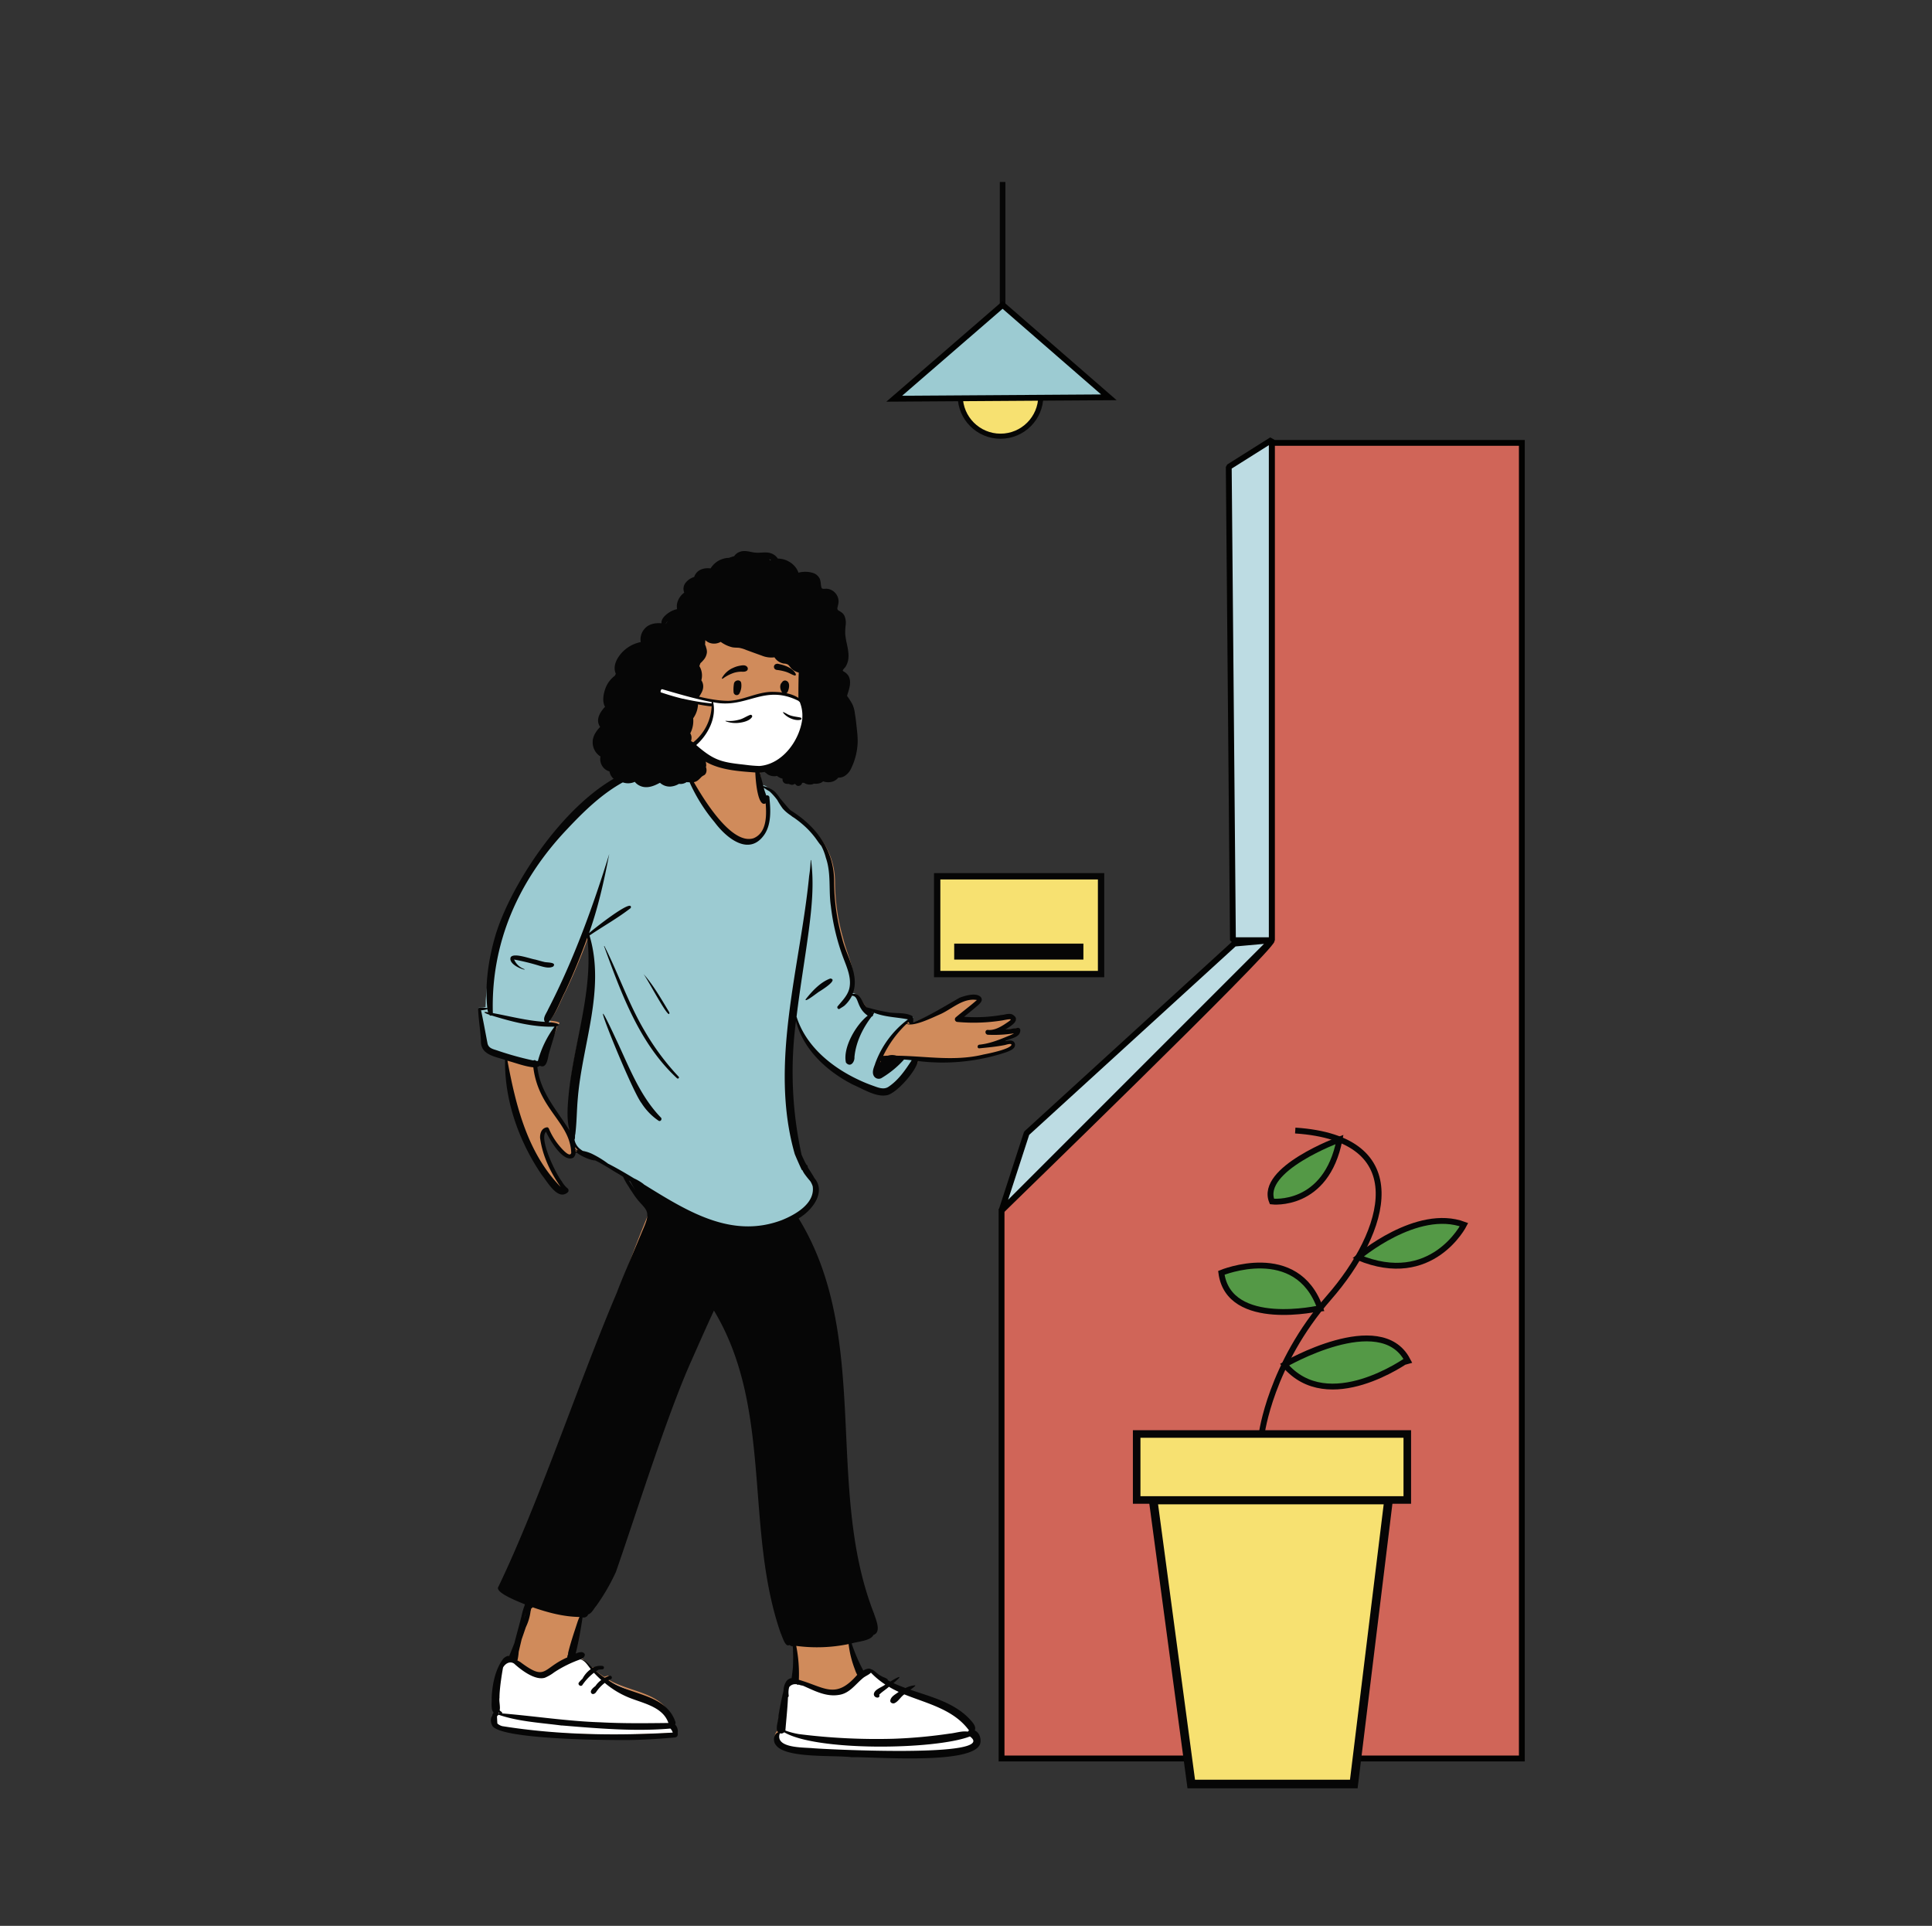 <svg id="Capa_1" data-name="Capa 1" xmlns="http://www.w3.org/2000/svg" viewBox="0 0 991.35 988.1"><rect x="0" y="0" width="991.35" height="988.1" fill="#333333" stroke="none"/><title>Mesa de trabajo 25</title><g id="Introduction"><g id="poses-covid-10"><path d="M302.2,498.35a84.82,84.82,0,0,0-.42-17.23q-5,13.68-11.22,26.87c-2.83,5.17-4.66,11.26-8.64,15.69,1,0,7.55.63,4.26,2.05-1.24,4.82-4.11,9.54-5.48,14.33-.51,2.27.14,7.17-3.28,5.57a17.88,17.88,0,0,1-2.93.6c1.51,13,11.43,24.59,18.05,35.2a60.75,60.75,0,0,1-.86-10.1C291.58,546.61,300.83,523,302.2,498.35Zm220.74,30.4c0,3.85-6.84,4.23-9.5,5.7,1.74-.41,5.78-1,6.34,1.24.57,2.61-1.6,2.55-3.44,3.24a104.84,104.84,0,0,1-44.82,4.36c-1.1,5.06-10.43,15.6-15.56,17.12-5.69,1.39-12.54-3-17.72-5.16C425,548.62,411.9,536.52,408.11,522c-2.72,19.29-4.84,37.18-1.61,56.28.87,5.21,3.69,14.07,4.95,19.21-.05-.94,3.27,4.47,4.63,6.2,6.78,7.22-1.1,15.83-8,19.76C445.58,683.41,421.5,763.52,446.88,827c.9,2.94,5.24,9.22.91,10.67-1.35,3-8.62,3.82-11.63,4.76,1.63,4.65,3.36,11.35,5.8,15.66,0,0,5.13-2.46,4.92,0,3.1,1.81,17.41,9.14,17,9.55,10.65,3.62,23,4.93,31,13.25,1.36,1.52,3.57,3.61,2.65,5.77,2.31,1,3.45,4.1,2.79,6.59-3.34,10.91-51.44,6.6-62.93,6.89-9.1-1.14-33.74.73-38.79-6.07-1.71-1.88-1.31-5.54,1.11-6.53-1.68-1.27.16-6,.16-8.16.25-1.65,3.12-17.89,4.62-16.79a2.94,2.94,0,0,1,2-1.52,137.51,137.51,0,0,0,1.61-17.18c-.8-.11-1.69-.22-2.53-.42-2.16,1.71-3.72-4.21-4.55-5.8C382.35,785.09,397.1,718.36,366.81,669c-12.94,25.86-34.16,82.53-44.52,109.57-5,12.42-5,23.67-12.23,35.09-1.86,3-10.53,14.84-11.54,13.36a197.94,197.94,0,0,1-4.45,20.51c0,.76,0,2,2.82,2.65,2.88.88,4.64,3.68,6.9,5.5,1.43-.69,2.09-.15.76.67a44.07,44.07,0,0,0,5.51,4c1.8-.64,3.65-1.17.78.49,10.93,7.63,29,6.66,34,20.94a1.61,1.61,0,0,1-.74,1.94c1.33,1.14,3.37,5.35.68,5.91-22,2-40.42,1.74-62.39-.12-6.2-1.16-25.32-.66-27.93-6.08-.75-1.49-.92-3.88.47-5a3.57,3.57,0,0,1,.63-1c-2-1.8-1.07-5.49-1.28-7.93.26-5.48,2-16.58,6.57-19.68a3.3,3.3,0,0,1,2.06-.38c3.71-8.53,4.32-17.71,9.2-25.64-2.55-1.22-17-6.87-14.37-10.19,30.12-50.92,53-139.91,76.37-194-3.38-5.19-7.42-10.38-10.17-15.78-5.91-3.74-11.89-7.34-18.05-10.68a21.73,21.73,0,0,1-10.53-2.5c-2.06,10.53-13.63-8-14.82-11.89-5.37,3.57,2.23,21.45,5.1,25.07.84,1.22,5.56,6.15,4.95,6.86-5.17,4.59-9.41-6.92-12.25-10.23-11.65-16.85-19.1-37.35-18.77-57.85-5.3-1.74-12.64-2.59-12.37-9.66-.28-5.33-1.26-9.78-1.45-15.12-.05-1.23,3.83-.62,4.71-.49-3.26-36.47,16.65-71.4,41.56-97,13.75-15.17,37.27-30.71,58.46-27.57,2.32.34,1,1.82,3.34,2.61a23.39,23.39,0,0,0,3.12-7.11,7.25,7.25,0,0,1,2.24-5.13c5.1-3.32,13-1.89,18.7-.71,4.36,1,9.41,2.95,10.4,7.78.9-.17,1.16,4.71,1.52,5.61.71,3.13.76,4.5,1.57,7.6,6.37,1.7,9.82,10.14,15,13.62,13.05,8,22.08,20,22.1,35.54a105.38,105.38,0,0,0,4.18,28.82c2.17,9.15,8,19.12,4.16,28.67,4.29-.67,5.93,5.36,8.61,7.4A103.18,103.18,0,0,0,457.27,520c3.55.42,6,0,9.34,1.53,1.14.8,1.09,2.32,1.17,3.5a226.49,226.49,0,0,0,25.14-12.54c2.84-1,7.24-2.7,9.7-.41,1.4,1.61.19,2-1.05,3.1-2.33,2-5.48,4.86-7.88,6.83a92.18,92.18,0,0,0,21.07-.48c1.56-.25,3.22-1,4.77-.49,5,2.76-2.95,5.82-5.64,7.43,2.05-.17,5.48-.5,7.54-.84A1.21,1.21,0,0,1,522.94,528.75Z" fill="#d08b5b" fill-rule="evenodd"/><path d="M442.08,859.71c-1.8,1.52-6.69,7.3-12.51,8.1-6,.82-12.55-1.63-15.15-2.77l-.45-.2-2-.91-.7-.31-.54-.24a10,10,0,0,1-2.3-.59.89.89,0,0,1-.08.17l-.12,0h-.07l-.13,0a3.56,3.56,0,0,0-.48-.31l-.31,0a3.83,3.83,0,0,0-3.37,1.23,2.75,2.75,0,0,0-.19.28q-.35,1.23-2.35,17.32l-.46,3.76c-.54.48-.79,5.41-1.55,5.17-2.7,7.67,11.95,7.19,16.65,7.62,2.72.3,31.25,2.5,54.21,1.74,15.67-.52,30.6-2.56,31.1-5.78L497.94,885a55.8,55.8,0,0,0-15-10.41c-6-2.77-13.12-4.21-19-7a87.88,87.88,0,0,1-17.55-10.91C445.22,858,443.39,858.51,442.08,859.71Zm-157.71-3.3a20.91,20.91,0,0,1-4.86,2.77c-5.51,1.66-13.44-5.17-15.34-6.87l-.4-.36,0,0c-2.12-1.43-5.4.68-6.6,2.63l-.08.13A61.94,61.94,0,0,0,255,864.1l0,.26c-1.31,8.52-1.54,21.21-1,21.37,28.89,4.61,63.68,4.94,92.85,3.27-.08-.46-3.14-10.46-7.95-13.52-9.27-5.91-26.27-12.07-30.7-15.29-3.06-2.24-4.7-4.69-6.75-6.65a20.22,20.22,0,0,0-5.28-3.77C291.38,851.41,288.59,853.68,284.37,856.41Zm12.57-7a2.52,2.52,0,0,1-.33.14,7.36,7.36,0,0,1,1.48.67,10,10,0,0,0-1.11-.83Z" fill="#fff" fill-rule="evenodd"/><path d="M347.27,392l-.3.06-.28.06c-.65.14-1.32.27-2.19.41l-.67.11-2.44.39-.13,0c-.73.12-1.26.21-1.81.32l-.38.07-.24,0c-9.35,1.17-18.13,4.91-26.82,11-7,4.93-13.54,11-21.74,19.71a216.34,216.34,0,0,0-17,20,110.45,110.45,0,0,0-14.44,24.94,145.37,145.37,0,0,0-8.47,33.41c-.55,4-.9,7.61-1.12,10.93l0,.62,0,.43c0,.49-.05,1-.07,1.41v.38l0,.43-.08,0a13.4,13.4,0,0,1-1.37.2l-.22,0-1.85.15.38,1.78.21,1c.29,1.38.58,2.82.9,4.44l.29,1.5,1.79,9.4,0,.2,0,.13a5,5,0,0,0,3.48,3.35l.16.06.17.06.19.07,1.33.42,2.48.8.65.2a134.09,134.09,0,0,0,14.95,4.1l.55.11.69.14.38-.24.21.32.63.06.54,0h.17l1,.09.3-1.1.07-.26a51.43,51.43,0,0,1,8.22-16.75l1.28-1.71-2.46.07h-1.36v0l0,0a2.08,2.08,0,0,1-.2-.42,10.43,10.43,0,0,1-.54-2.26l0-.22,0-.2,0-.2a11.38,11.38,0,0,1,.12-4.07l.05-.13.27-.52q5.63-10.94,17.36-35.28l1.85-1.78,0,.12.09.31a71.71,71.71,0,0,1,2.57,19.94,128.22,128.22,0,0,1-1.83,20l-.11.72-.23,1.4-.16.93c-.39,2.27-.81,4.56-1.44,7.85l-1.2,6.19c-2.29,11.87-3.24,17.64-3.83,24.5l-.05.65-.06.65,0,.47c-.12,1.39-.21,2.85-.31,4.83l-.2,3.87,0,.72c-.19,3.41-.34,5.38-.62,7.63l0,.16,0,.07a3.57,3.57,0,0,0-.14,1V583a2.1,2.1,0,0,1-.09.75l-.22.35.08.41,0,.12a8.63,8.63,0,0,0,2.66,4.82,13.5,13.5,0,0,0,2.05,1.53l.18.11.2,0,.14,0a18.21,18.21,0,0,1,4.31,1.39,32.22,32.22,0,0,1,5.12,2.91l.32.22.43.29.42.29.48.33.56.32q2.1,1.2,4.24,2.48l0,0,.6.33.22.12c2.38,1.31,4.87,2.76,7.72,4.48l.79.48.53.31.73.39.65.33.22.11a18.7,18.7,0,0,1,2.77,1.67l.11.09.17.14.07.17,3.57,2.21,1.3.8.61.37c9.68,5.93,15.69,9.28,22.24,12.18l.41.18c9.24,4.05,17.74,6.15,26.18,6.15h1a49.69,49.69,0,0,0,16.67-3.25l.25-.1a38.91,38.91,0,0,0,11.13-6.52c3.9-3.46,5.81-7.43,5.16-11.87v-.07l0-.08,0-.14a12.83,12.83,0,0,0-1.06-2.34l-.11-.2-.11-.15-.24-.31-.18-.23-.11-.13-.11-.14-.19-.23-.86-1-.14-.17a16,16,0,0,1-1.24-1.64l-.08-.12a13.07,13.07,0,0,1-.85-1.55l-.2-.41-.31-.09-.44-1c-1.06-2.34-1.91-4.26-2.69-6.13l-.25-.62-.16-.54-.16-.59c-5.38-19.48-6-40.39-3-66.67l.07-.57,2.48-.55.16.46.14.4c4.81,13.19,16.4,24,31.61,31.16a76.75,76.75,0,0,0,7.3,3l.17.06.57.2.73.27.23.08a20.31,20.31,0,0,0,2.11.65l.16,0a8.6,8.6,0,0,0,2,.24h.31a5.65,5.65,0,0,0,3.11-1.06l.07,0,.13-.08c3.73-2.57,6.74-6,10.3-11.32l.25-.38.25-.38.25-.37.36-.55,1.38-2.12-1.95-.21c-1.12-.12-2.17-.22-3.18-.29l-.5,0-.51,0-.51.58-.17.19-.17.19c-1.55,1.7-12.65,5.15-11.93-.07.61-4.4,12.58-17.22,15.88-19.6l1.92-1.38-2.49-.5-.36-.07c-1.23-.23-2.44-.41-4.34-.66l-1.9-.25-.84-.11A36.8,36.8,0,0,1,449,518.4l-.19-.07a19.79,19.79,0,0,1-3.94-1,7,7,0,0,1-3-2.38l-.1-.23-.15-.36c-.22-.52-.5-1.25-.62-1.54l-.09-.23a6.38,6.38,0,0,0-1.21-2.07l-.06-.06-.06-.06a3.37,3.37,0,0,0-2.39-.92h-.3v-.11a16.68,16.68,0,0,1,.11-3.38v-.11l0-.16a17.57,17.57,0,0,0-.41-6.42,43.65,43.65,0,0,0-1.75-5.52l-.19-.49-.8-2.1-.11-.29-.15-.39a111.32,111.32,0,0,1-6.28-26.22v0l0-.22V464a59.78,59.78,0,0,1-.48-6.78l0-.72-.07-3.09,0-.78c-.06-2.28-.14-3.68-.29-5.26l-.05-.47,0-.26a32.13,32.13,0,0,0-1.52-7l-.06-.18-.05-.19a28.29,28.29,0,0,0-2.38-6.1l-.09-.18-.14-.12-.14-.16-.05-.06c-.3-.36-.58-.73-1-1.24l-.26-.37-1-1.36-.2-.29-.54-.72-.22-.28a46.47,46.47,0,0,0-3.56-4,49.18,49.18,0,0,0-6.53-5.48l-.37-.27-.5-.35-.11,0-.1-.06a9.51,9.51,0,0,1-1-.74l-.14-.12-.39-.27-.26-.18a17.59,17.59,0,0,1-3.28-2.85l-.06-.08-.09-.11a16.81,16.81,0,0,1-1.49-2.22l-.24-.4-.51-.88-.09-.15-.16-.28-.22-.35-.37-.46-.79-1-.09-.11a22.34,22.34,0,0,0-2.63-2.86l-.14-.12-.2-.17-.9-.51-.09-.05a11.41,11.41,0,0,1-1.47-1l-.11-.09-.13,0-.15-.06-.28-.11-1.83-.66.54,2.15,0,.13c.1.37.22.75.35,1.16l.1.29.12.35.38,1.09.09.27.09.25.39,1.2,1.06-.42h.08c.06,0,.09,0,.11.2l0,.37.05.54,0,.23A45.67,45.67,0,0,1,394,419a17.45,17.45,0,0,1-2.68,8.26c-2.19,3.18-4.74,4.68-7.59,4.75h-.42c-5-.12-11-4.64-15.71-10.94l-.16-.22-.25-.3a86.23,86.23,0,0,1-12.59-20.28l-.16-.37-.07-.14,0,0,0-.07a37.71,37.71,0,0,1-2.17-6.07l-.11-.47-.42-.22-.11-.05a10.1,10.1,0,0,0-3.31-.92l-.33,0Z" fill="#9ccbd2" fill-rule="evenodd"/><path d="M356.5,386.58l0,.05a8,8,0,0,0-.54,2.23,15.44,15.44,0,0,1-.46,1.55,19.83,19.83,0,0,1-1.34,2.83l-.43.77a8.2,8.2,0,0,0-5.05-2.23c-1.78-.2-3.61-.22-5.4-.27a18.48,18.48,0,0,0-5.25.31.1.1,0,0,0-.06.16c-37,2-74.65,57.36-83.79,88.07-3.48,12-5.43,24.68-4.14,37.17-.87-.13-4.76-.75-4.7.5.19,5.44,1.17,10.81,1.44,16.24-.27,7.2,7.07,8.07,12.38,9.84-.33,20.88,7.12,41.76,18.77,58.92,2.83,3.38,8.26,13.63,13.43,9a1.4,1.4,0,0,0-.28-2.14l-.11-.08a13.77,13.77,0,0,1-2.66-3.3l-.15-.23c-2.87-3.67-11.76-21.67-8-25.31,1.87,4,8.67,16,14,13.34a3.84,3.84,0,0,0,1.23-2.71l.64.14c1.86,1.65,7.32,4.09,9.3,3.92l2,1c1.82,1,3.63,2.08,5.43,3.15q2.15,1.41,4.38,2.65l2.58,1.61a31.08,31.08,0,0,0,2.74,4.87,35.92,35.92,0,0,0,2,3.1,40.35,40.35,0,0,0,2.75,3.88c1.27,1.61,2.87,3,4,4.73,1.27,1.91,1.09,4,.42,6.11s-1.68,4.28-2.55,6.39h0L320.6,653l-.53,1.27q-1.31,3.16-2.58,6.36c-.35.87-.67,1.75-1,2.63-19.24,45.17-39.75,107.2-60.71,150.77-2,2.56,7,6.44,12.63,8.73l.86.35c0,.08.05.16.07.23a33.69,33.69,0,0,0-1.72,5.76q-.9,3.51-1.84,7c-.63,2.34-1.26,4.69-1.86,7-.81,2.08-1.63,4.14-2.49,6.17,0,.09-.07.17-.1.26a4.25,4.25,0,0,0-2.81,1.27.47.47,0,0,0-.24.17c-4.21,5.64-5.61,13-6,19.93.2,2.07-.6,6.17,1,7.8a3.53,3.53,0,0,0-.73,1.71c-1,1.21-.77,3.32-.1,4.68,2.5,7.34,58.1,7.76,69.53,7.68h.65c8-.14,15.9-.61,23.84-1.35,1.19-.25,1.46-1.23,1.27-2.34l0-.11a4.82,4.82,0,0,0-1.34-4.15,1.66,1.66,0,0,0,.16-1.4c-5-14.54-23.46-13.56-34.38-21.33l.17-.1.23-.14c.24-.09.48-.16.73-.23,1.14-.33.64-2.15-.5-1.79a16.08,16.08,0,0,0-2.54,1,43.38,43.38,0,0,1-4.38-3.39c.41-.26.82-.51,1.24-.75a10.51,10.51,0,0,1,1.88-.18.87.87,0,0,0,.74-1.36h0l.19-.12-.3,0a.87.87,0,0,0-.63-.31,8.6,8.6,0,0,0-5,1c-1.78-1.75-3.4-3.85-5.8-4.59,1.93-.71,2.83-2.84.4-3.45a6.46,6.46,0,0,0-3,.66l-.21.08c1.5-6.12,2.62-12.37,3.52-18.59a6.36,6.36,0,0,0,.75.08,2.54,2.54,0,0,0,2.17-1.66h0l.16,0c1.84-.77,2.68-2.88,3.95-4.32a104.62,104.62,0,0,0,10.11-17.46c10.4-29.88,25.92-79.59,38.48-107.81,4-9,7.62-17.26,11.8-26.24C396.68,722.72,381.93,784.4,400.61,838c.81,1.57,2.32,7.37,4.4,6l0,0a7,7,0,0,0,1.21.63.47.47,0,0,0,.5-.12,12.8,12.8,0,0,1,.19,2.38c0,1,.07,2,.08,3q0,3-.16,6c-.18,1.69-.4,3.39-.66,5.08a4.22,4.22,0,0,0-2.56,1.5,8.4,8.4,0,0,0-1.49,4l0,.23c-.06.36-.1.72-.13,1.07-1.15,4.44-2.27,10.79-2.53,12.41l0,.25c0,2.18-1.85,7-.17,8.31-2.42,1-2.81,4.74-1.11,6.66,5.05,6.92,29.7,5,38.79,6.18,11.49-.29,62.68,4.09,66-7,.66-2.53-.48-5.74-2.79-6.71.88-2.11-1.11-4.15-2.47-5.67l-.18-.21c-8-8.47-19.72-11.36-30.37-15,.39-.42,2.8-1.92,2.49-2.31a13,13,0,0,0-5,1.4c-2.1-.77-4.18-1.59-6.21-2.53,5.67-4.66,2.53-3.34-1.36-.92l-.24.15-1.32-.69a.59.59,0,0,0-.18-.57,7.09,7.09,0,0,0-2-1,18.56,18.56,0,0,1-2.14-1.17c-1.27-.79-2.35-2.06-3.68-2.72a2,2,0,0,0-.62-.19c-.86-.78-2.94,0-3.91.68h0l0,0A86.21,86.21,0,0,1,437,843.21c3-1,9.81-1.31,11.16-4.35,4.24-1.45,1.3-7.79.34-10.86l-.06-.19c-25.38-64.69-1.18-141.63-38.65-202.69,6.76-3.94,14.3-13.35,8.11-20.66-.17-.34-.36-.67-.55-1-.93-1.54-1.94-3-2.85-4.59q-.07-.3-.12-.6a.66.66,0,0,0-.56-.61c-.92-1.68-1.74-3.42-2.51-5.17a198.46,198.46,0,0,1-2.88-68.6c3.78,14.78,16.09,25.93,29.37,32.68,5.18,2.18,12,6.68,17.72,5.26,5.13-1.55,14.46-12.29,15.56-17.44A103.19,103.19,0,0,0,515.92,540c1.84-.71,5.42-1.78,4.85-4.43-.55-2.17-3-1.81-4.78-1.41l-.21,0c2.66-1.5,7.82-1.71,7.76-5.63a1.21,1.21,0,0,0-1.5-1.14q-3.09.52-6.16.78c2.69-1.64,8.51-4.91,3.48-7.72-1.55-.58-3.39,0-5,.29l-.35,0a78.39,78.39,0,0,1-19.29.94c2.39-2,4.87-3.9,7.21-6,1.24-1.1,2.65-2.56,1.25-4.21-2.39-2.26-7.57-.71-10.47.32l-.26.09c-7.85,4.48-15.42,9.24-23.84,12.69-.09-1.2.32-2.66-.82-3.47-3.34-1.6-7.44-1.13-11-1.56a97.79,97.79,0,0,1-11.08-2.45l-.84-.22c-2.68-2.09-3.08-7.6-7.37-6.91,3.8-9.73-3.22-19.26-5.4-28.58A109.14,109.14,0,0,1,428,452.12c0-15.88-9.05-28.06-22.1-36.21l-.21-.18-.44-.36c-.56-.6-1.12-1.21-1.65-1.83-1.14-1.33-2.24-2.69-3.39-4a18.85,18.85,0,0,0-1.73-2.34,7.92,7.92,0,0,0-2-1.85l-.19-.11a12.35,12.35,0,0,0-4.58-1.92c-.78-3-1.61-6-2.29-9-.31-.76-.71-6.28-1.54-5.67-1.05,2.65-.1,26.62,5,23.49.5,6.24.6,15.2-6.27,17.95-11.81,3.68-26.94-22.12-32.23-31.73l-.31-.57c1.35.52,2.5-2.54,3.09-5.76l0-.2c.24-.78.44-1.58.61-2.38l0-.09a5.84,5.84,0,0,0,.2-2.52.74.74,0,0,0-.53-.55c-.1-.52-.25-.87-.48-1A11.15,11.15,0,0,0,356.5,386.58ZM497.69,890.93c15.45,11.25-75.88,6.5-80.89,6-4.7-.43-19.35.05-16.65-7.62a2.28,2.28,0,0,0,2.26-.52C419,898.6,479.57,897.84,497.69,890.93Zm-43.43-26.65c-1.74,1.43-5.63,2.47-5.87,4.93,0,2.22,3.6,2.4,2.74.31,1.5-1.54,3.4-2.64,5-4.09,1.63,1,3.3,1.83,5,2.63-1.59,1.27-3.95,2.27-4.3,4.45-.12,1.07,1,1.57,1.89,1.44,2.17-.77,3.37-3.36,5.31-4.61,11.79,4.75,25.31,7.68,33.22,18.52a1.39,1.39,0,0,0-.62.6c-3.08-.48-6.24.71-9.33,1a256,256,0,0,1-28.85,2.65,318,318,0,0,1-48.58-2.4A40,40,0,0,1,403,887.9c.45-5.63,1.09-11.37,1.33-17.08a1,1,0,0,0,.36-1,10.74,10.74,0,0,1,.25-4.17l.19-.27a3.88,3.88,0,0,1,3.37-1.24l.31,0a2.46,2.46,0,0,1,.48.31l.2,0,.12,0a.8.8,0,0,0,.08-.16,10.52,10.52,0,0,0,2.3.59c6,2.62,12,5.93,18.77,4.68,5.11-.83,8.08-5.23,11.78-8.36,1.3-1.2,3.14-1.76,4.36-3A40.69,40.69,0,0,0,454.26,864.28Zm-166.06,21c18.47,1.53,37.35,3.17,55.8,1.6a5,5,0,0,1,1.2,2.07c-29.17,1.67-58.62,1.29-87.51-3.32a6.2,6.2,0,0,1-2.47-1.33c-.07-.73-.11-1.46-.13-2.19v0c0-.41-.21-1.62.19-1.85a1.19,1.19,0,0,0,.48-.49C266.08,883.32,277.4,883.9,288.2,885.32ZM303,856.22l.13.17a13.92,13.92,0,0,0-4.25,4.92,15.46,15.46,0,0,0-1.87,2c-.69,1,.9,2.27,1.75,1.34a27.21,27.21,0,0,1,6-6.4,52.63,52.63,0,0,0,3.77,3.7,12.27,12.27,0,0,0-3,3.1c-1.56,1.17-2.82,2.5-2.18,3.55s1.84.46,2.42-.27a19.91,19.91,0,0,1,4.55-4.87,45.85,45.85,0,0,0,14.16,8.2c6.87,2.55,15.85,4.6,18.49,12.35-11.6.14-23.21.28-34.8-.34-16.94-.55-33.7-3.18-50.56-4.57a.39.39,0,0,0,0-.49c-.35-.46-.87-.67-1.23-1.1.46-1.88-.41-4.7-.08-6.42-.06-5.07,1.75-15.42,1.86-15.6,1.18-2,3.48-3.39,5.65-1.93.15.1,9.51,9.13,15.75,7.25A21.59,21.59,0,0,0,284.4,858a61.55,61.55,0,0,1,13.41-6.63C300.18,852,301.47,854.31,303,856.22ZM256.26,879h0l-.44,0a1.14,1.14,0,0,0-.09-.26l.13-.15A1.88,1.88,0,0,0,256.26,879Zm182.4-22.49a14.31,14.31,0,0,0,1.2,2.79c-11.09,12.82-16.62,6.4-29.95,2.56a74.17,74.17,0,0,0-1.35-17.4,79.87,79.87,0,0,0,26.88-.94A52.48,52.48,0,0,0,438.66,856.51ZM297.33,829.62c-.33.77-.64,1.55-.92,2.34-1.71,5.27-3.54,10.55-4.86,15.93a2.39,2.39,0,0,0-.05.69l0,.11,0,.08a3.36,3.36,0,0,0-.42,1.6c-13,5.69-10.65,12.48-24.17,2.32-.45-.25-.93-.51-1.42-.73l.06-.18a29.61,29.61,0,0,0,.61-4.28c.49-2.13,1-4.26,1.5-6.37.7-2,1.42-4.07,2.1-6.1h0l.22-.51a26.07,26.07,0,0,0,2.25-7.73c.13-.51.25-1,.36-1.54a1.07,1.07,0,0,0,.68-.61C281,827.32,289.1,829.52,297.33,829.62Zm-28.41.7h0l.23-1c.16-.67.33-1.37.49-2.07A16.67,16.67,0,0,1,268.92,830.32Zm82.26-436.15a38,38,0,0,0,2.33,6.45l.05.1a87.31,87.31,0,0,0,13.12,21.14c5.94,8,17.68,17.75,25.54,6.35,3.57-5.26,3.25-12.6,2.6-18.67l0-.37a1.16,1.16,0,0,0-1.63-1c-.45-1.35-.94-2.57-1.27-3.9l.39.15a18.85,18.85,0,0,0,2.51,1.56,33.65,33.65,0,0,1,4,4.45,39,39,0,0,0,2.84,4.45,20.37,20.37,0,0,0,4.12,3.51l0,0a9.9,9.9,0,0,0,1.37,1,.61.61,0,0,0,.14.07,52.15,52.15,0,0,1,7.14,5.9,48.2,48.2,0,0,1,3.7,4.24c1.09,1.42,2,2.93,3.2,4.28a.46.46,0,0,0,.07.07,27.28,27.28,0,0,1,2.35,6.12c2.82,8,1.37,16.51,2.57,24.74a112.4,112.4,0,0,0,6.48,26.86c1.71,4.52,3.93,9.52,3.19,14.47-.52,4-3.46,6.93-5.94,9.89l-.18.21c-.65.67.21,1.89,1,1.34s1.67-1,2.4-1.57a17.3,17.3,0,0,0,3.88-5.1c3.8,0,2,6,8.1,10.19-6.05,4.67-12.92,16.51-11.17,24.09,2.23,2.72,4.55-.27,4.36-2.87.73-7.61,4.21-14.71,8.8-20.71a1,1,0,0,0,.79-1.06c.19-.27.6-.63.29-1,5.63,2.32,11.72,2.29,17.59,3.46a49,49,0,0,0-16.86,22.74L449,546c-.66,1.73-1.56,3.83-.82,5.62a2.91,2.91,0,0,0,4.4,1.34,49.11,49.11,0,0,0,11.31-9.35c1.31.09,2.62.21,3.92.36-3.23,5-6.74,10.12-11.73,13.51-2.59,1.9-5.63.45-8.32-.49l-.17-.06c-2.45-.88-4.85-1.87-7.2-3-13.81-6.49-27-17.31-31.66-32.29,1.77-14.86,4.34-29.63,6.3-44.47,1.53-11.86,2.75-23.88,1.14-35.79,0-.12-.2-.13-.2,0a66.22,66.22,0,0,1-.78,8.06c-4.55,46.67-20.66,96.39-7.39,142.66,1.09,2.66,2.27,5.29,3.47,7.9a.72.72,0,0,0,.46.42,14.91,14.91,0,0,0,.92,1.66,46.33,46.33,0,0,0,2.88,3.66l.38.49a12,12,0,0,1,1.1,2.42c1.3,8.84-8.88,14.56-15.89,17.38-24.93,9.37-46.86-3.61-68.13-16.73l-2.65-1.64a.4.4,0,0,0-.14-.18,25.09,25.09,0,0,0-4.7-2.81l-.2-.1c-4.37-2.66-8.72-5.2-13.08-7.44h0l-.08,0a51.11,51.11,0,0,0-8.39-5.14,19,19,0,0,0-4.7-1.49,13.08,13.08,0,0,1-1.89-1.41,7.69,7.69,0,0,1-2.37-4.39c.43-.66.12-2.07.41-2.76.77-6.14.72-12.34,1.29-18.5,2.28-27.71,14.27-55.77,6-83.46,7-4.77,14.49-8.9,21.15-14.1,1.7-5.72-20.08,11.6-21.41,12.9,4.58-12.82,7.58-26.11,10.15-39.46l.23-1.16c-8.2,26.59-18.3,54.48-31.38,79.75-.75,1.9-2.95,4.39-1.64,6.38-9-.51-17.82-2.88-26.7-4.5-1.06-36.29,13.39-68.4,38.24-94.5,13.12-14,28.35-28.07,48.21-30.44,2.88-.58,5.82-.86,8.68-1.56A9.67,9.67,0,0,1,351.18,394.17Zm-27.68,212c.74,1.5,1.59,3,2.49,4.44-1.1-1.59-2.16-3.22-3.28-4.81a.27.27,0,0,0,.08-.07Zm-49.84-58.53c2.66,21.65,18.91,28.13,19.45,43.85-.73,3.11-6-3.39-7.21-5l-.16-.21a35,35,0,0,1-4.08-7.16v0c-.17-.37-.52-.78-1-.72-2.7.36-3.59,2.94-3.54,5.38,1.2,9.09,5.3,17.77,10.58,25.21-17-17.29-23-41.63-27.31-64.76C264.79,545.41,269.11,547.14,273.66,547.62Zm22.43,42.94a4.91,4.91,0,0,0-.74.24c0-.24,0-.48,0-.73Zm-.2-1.14a9.81,9.81,0,0,0,.79.79c-.46-.17-.92-.33-1.38-.47-.05-.46-.12-.91-.21-1.36A9.92,9.92,0,0,0,295.89,589.42Zm-4.06-28.28-.13,1.43c-.51,5.83-.95,11.78.53,17.48-6.62-10.8-15-19.42-16.5-32.66a3.63,3.63,0,0,0,1.27-.6c3.36,1.59,4-3.17,4.49-5.53l0-.14c1.37-4.89,3-9.69,4.25-14.61,3.22-1.41-3-2-4.2-2.08h-.06l.11-.11c3.87-4.54,5.73-10.64,8.53-15.87,4.16-8.94,7.89-18.09,11.22-27.37C304.6,508.18,294.56,534.44,291.83,561.14ZM337.91,575c1,.66,2-.77,1.23-1.59C328.14,562.06,322.65,547,316,533c-18.76-40.33,7.78,26.24,13.18,33A31,31,0,0,0,337.91,575Zm9.5-21.78a.57.57,0,0,0,.81-.81,127.21,127.21,0,0,1-17.58-23.69c-8.14-13.8-13.29-29.09-20.5-43.32a.1.1,0,0,0-.18.07C318.74,509.59,328.12,535.45,347.41,553.24ZM452,544.77a1.8,1.8,0,0,1-.19.2l-.09,0c.07-.16.13-.32.19-.47l.17-.46h0A1.81,1.81,0,0,0,452,544.77ZM250.52,519.41c-3.67-.64-1.36.63.39,1.14l.16.05a.82.82,0,0,0,1.15.41c10.39,3.21,21.39,6.09,32.31,5.74A52.65,52.65,0,0,0,276,544.38l-.94-.08a1,1,0,0,0-1.39-.19,160.31,160.31,0,0,1-18.8-5.24l-1.33-.42c-1.65-.56-2.84-1.18-3.35-2.93-1.1-5.73-2.14-11.48-3.35-17.19a11.72,11.72,0,0,0,3.26-.55A6.13,6.13,0,0,0,250.52,519.41Zm239.82,2.64a1.36,1.36,0,0,0,1,2.29,92.73,92.73,0,0,0,23.06-.81c5.2-1,5.48-.88,1.37,1.8l-.53.35c-2.47,1.57-5.36,3.06-8.38,2.73-1.64,0-1.54,2.29,0,2.49a66.62,66.62,0,0,0,13.46-.72,19.08,19.08,0,0,1-2.79,1.3c-4.79,2-9.73,4-15,4.51-1.18.12-1.2,2,0,1.88,4.34-.43,8.68-.83,13-1.67.54-.1,3.33-1.1,3.49-.16-.59,2.16-11,4.35-14.05,4.93l-.34.07c-14.83,3.66-29.74.77-44.63.61a7.42,7.42,0,0,0-4.45,0c-.79,0-1.58.06-2.37.1a55.74,55.74,0,0,1,12-16.44c3.58,1.63,13.44-3.28,17.13-4.87,6.18-2.69,11.71-8.55,18.95-7.36C497.69,516.26,493.89,519,490.34,522.05Zm-23.45,3.14a3.3,3.3,0,0,1-1.54-.09l.32-.31,0,0,.4-.4.08-.08A1.76,1.76,0,0,0,466.89,525.19ZM330.21,499.78c2.36,3,13.76,25,13.25,19.67-3.85-6.44-8.57-14.61-13.23-19.65l0,0ZM447.78,519.4l-.11,0-.1.07-.07-.09-.13-.18Zm-34.21-6.88-.2.25c-.42,1.84,6.47-3.84,7.19-4.11,1.13-.75,9.7-6,5.51-6.61C421.14,503.78,416.77,508.44,413.57,512.52ZM269,497.47a.12.12,0,0,0,.06-.24,9,9,0,0,1-5.19-4.76c-.11-.16-.11-.2,0-.14a115.16,115.16,0,0,1,13,3.2c2.17.61,4.93,1.48,7,.35,2-2.34-3.49-1.92-4.68-2.35-1.51-.34-3-.8-4.49-1.2-2.67-.39-11.1-3.68-12.65-1.18C260.87,494.27,266.58,497,269,497.47Z" fill="#060606" fill-rule="evenodd"/><g id="Head"><path d="M397.35,321.81c19.46,15.56,30.52,51.93,6.1,68a32.17,32.17,0,0,1-25.55,4.24c-4.63-1.19-8.85-3.72-13.62-4.4a26,26,0,0,0-6.59-.05c-1.83.14-3.59.84-5.41,1-10.69,3-18-7.8-18.53-17.35-2-14.89,2.67-44.52,13.92-54.95,14.48-11.11,36.15-7.54,49.68,3.48Z" fill="#d08b5b" fill-rule="evenodd"/><path d="M395.55,394.32a2.74,2.74,0,0,0,.93.15c0-.08-.07-.17-.11-.25a1.22,1.22,0,0,1-.07-.17l-.75.27m-.5-106.72.63-.25a4.48,4.48,0,0,0-1-.47,5,5,0,0,1,.39.72m-53.43,32.58a9.86,9.86,0,0,1,1-1.46l-.21.17a3.63,3.63,0,0,0-.87,1.29h.05m97.76,51.17c.41,3.85,1,7.7.58,11.57a33.21,33.21,0,0,1-3.2,11.3,8.87,8.87,0,0,1-3.57,4.06,6.19,6.19,0,0,1-3.05.71,6.05,6.05,0,0,1-2.85,2,7.72,7.72,0,0,1-4.91-.1,5,5,0,0,1-1.68.94,7.75,7.75,0,0,1-3.09.24,4.5,4.5,0,0,1-.74.33,5.5,5.5,0,0,1-4.16-.67l-.22-.1h-.9c-.09,1.32-2.14,2.23-3.09,1.09a3.12,3.12,0,0,0-.71-.58,2,2,0,0,1-1.77.48,6.11,6.11,0,0,1-1.31-.44,4.36,4.36,0,0,1-1.52-.09,2.19,2.19,0,0,1-1.61-2.58,6.67,6.67,0,0,1-2.88-1.42c-.25.05-.49.1-.75.13a6.43,6.43,0,0,1-2.39-.19,5.5,5.5,0,0,1-2.85-1.83,1.85,1.85,0,0,0,.06.26c0,.07-.08.11-.11.05a10.81,10.81,0,0,1-.59-1.29,25.75,25.75,0,0,1-6.26.43,28.58,28.58,0,0,1-8.08-1.62,22.83,22.83,0,0,1-4.12-1.87,7.7,7.7,0,0,1-2.86-2.75.92.92,0,0,1,1-1.33c2.85.54,5.34,2.31,8.12,3.17a25,25,0,0,0,8.28,1.12,21.64,21.64,0,0,0,20.19-16.22,46.05,46.05,0,0,0,1.05-8.52q.24-4.57.3-9.15c0-3.06,0-6.12.06-9.18,0-1.41.07-2.82.12-4.22a8.39,8.39,0,0,1-1.86-.69,7.44,7.44,0,0,1-2.07-1.55,21.16,21.16,0,0,0-1.48-1.78,4.4,4.4,0,0,0-2.21-.59,7.3,7.3,0,0,1-2.38-.85,7.14,7.14,0,0,1-2.46-2.36,12.92,12.92,0,0,1-6.59-.91c-2.6-.91-5.2-1.88-7.8-2.82a17.69,17.69,0,0,0-3.6-1.13c-1.25-.16-2.5-.05-3.74-.32a16.81,16.81,0,0,1-5.87-2.76,6.84,6.84,0,0,1-5.46.59,5.8,5.8,0,0,1-2.42-1.49c0,.71-.1,1.44-.1,2.18a.49.49,0,0,1,0,.17l0,.09c.06.17.22.35.28.53s.18.7.28,1a6.57,6.57,0,0,1,.36,2.24,7,7,0,0,1-1.8,4.05,13.79,13.79,0,0,1-1.51,1.56c-.06.14-.12.28-.17.42a11.31,11.31,0,0,0-.39,1.12,10.45,10.45,0,0,1,.71,1.42,9.3,9.3,0,0,1,.29,5.83,5.5,5.5,0,0,1,.93,3.72c-.21,2.17-1.48,3.61-2.47,5.45-.09.16-.31.8-.34.63,0,.54.2,1.2.2,1.73a13.38,13.38,0,0,1-.36,3.27,13.21,13.21,0,0,1-2.14,4.7,14,14,0,0,1-1.5,7.73,4.21,4.21,0,0,1,.64,1.95,5.81,5.81,0,0,1-.25,2l.18.13a7.16,7.16,0,0,1,2.57,2.1,25.38,25.38,0,0,1,2.26,2.8,13.2,13.2,0,0,1,2.8,7.42,2.15,2.15,0,0,1-.18.85c.59,1.44.43,3.44-.92,4.23a5.57,5.57,0,0,0-1.43.95,18.73,18.73,0,0,1-1.42,1.4,4.69,4.69,0,0,1-4.13,1.19,6.41,6.41,0,0,1-2,0,5.66,5.66,0,0,1-3.32.95,3.68,3.68,0,0,1-.58-.07,9.88,9.88,0,0,1-4.34,1.4,7.25,7.25,0,0,1-4-.92,6.3,6.3,0,0,1-1.39-1l-.39.16c-2.68,1.44-5.82,2.67-8.89,1.77a7.44,7.44,0,0,1-1.24-.49,7,7,0,0,1-2.44-1.95,8.11,8.11,0,0,1-6.83,0,8.6,8.6,0,0,1-1.32-.2,6.27,6.27,0,0,1-4.82-5.12,6.49,6.49,0,0,1-2.84-1.67,6.74,6.74,0,0,1-1.79-6,8.57,8.57,0,0,1-4-6.9c-.18-3.18,1.61-6,3.83-8.28a5.54,5.54,0,0,1-1.06-3c-.11-2.59,1.52-5,3.12-6.84l.46-.51a5.32,5.32,0,0,1-.48-1c-.84-2.38-.35-5.41.44-7.75a14.26,14.26,0,0,1,5.09-7.18c.15-.34.31-.66.47-1h0a7.15,7.15,0,0,1-.6-2.61c-.1-2.94,1.54-5.7,3.38-7.86a18,18,0,0,1,10-5.78,8.21,8.21,0,0,1,1.91-6.74c2.19-2.6,5.49-3.15,8.72-2.92a3.09,3.09,0,0,1,0-.43c.1-2,1.93-3.67,3.4-4.74a12.5,12.5,0,0,1,4.64-2.07,7.35,7.35,0,0,1,.19-3.63,9.46,9.46,0,0,1,3.48-4.84,5,5,0,0,1,.52-4.83,8.77,8.77,0,0,1,4.58-3.2,6.3,6.3,0,0,1,1.06-2c1.77-2.2,4.69-2.71,7.37-2.41a11.32,11.32,0,0,1,9.41-5.4c.87-.33,1.76-.61,2.66-.86a5.61,5.61,0,0,1,2.72-2.16c2.66-1.08,5.31,0,8,.34.22,0,.45,0,.67.06a5.67,5.67,0,0,1,.71,0h0c2.35,0,4.75-.52,7,.36a6.47,6.47,0,0,1,3.28,2.63c4.53,0,9.14,2.89,10.62,7.24a13.55,13.55,0,0,1,7.63.19,5.8,5.8,0,0,1,3.12,2.6c.74,1.41.62,2.9.93,4.41.13.66.29,1,1,1.07s1.45-.1,2.18,0a6.41,6.41,0,0,1,4.12,2.26,6.5,6.5,0,0,1,1.6,4.31,13.16,13.16,0,0,1-.48,2.65c-.15.65-.31,1.28.25,1.75s1.3.75,1.89,1.22a5.07,5.07,0,0,1,1.41,1.8,9,9,0,0,1,.57,4.59,30.83,30.83,0,0,0-.22,4.7,38.22,38.22,0,0,0,.84,5c.64,3.12,1.37,6.54.3,9.64a9.15,9.15,0,0,1-1.1,2.24c-.26.37-1.35,1.35-1.31,1.82,0,.08-.05,0,.1.16a4.07,4.07,0,0,0,.91.59,6.38,6.38,0,0,1,1.61,1.5c1.92,2.62,1,6.2.09,9a17.34,17.34,0,0,0-.49,1.74,36.45,36.45,0,0,1,2.63,4.11,14.49,14.49,0,0,1,1.35,4.82c.3,1.7.53,3.41.71,5.13" fill="#060606" fill-rule="evenodd"/><path d="M389.71,379.54a7.5,7.5,0,0,0,8.1-1.47,5.35,5.35,0,0,0,1.75-3.35.86.86,0,0,0-.13-.51.88.88,0,0,0-.42-.31.8.8,0,0,0-.53,0,.7.7,0,0,0-.38.3l-.47.48a6.77,6.77,0,0,1-4.1,2.35,4.6,4.6,0,0,1-2.52-.44,5.6,5.6,0,0,1-2-1.71l-.06-.09a1.6,1.6,0,0,0-1.08-.71,1.69,1.69,0,0,0-1.27.35,1.76,1.76,0,0,0-.71,1.14,1.61,1.61,0,0,0,.33,1.26,8.36,8.36,0,0,0,3.53,2.72Zm5.78-21c7.91,1.36,3.81,15-6.3,7.51-1.2-1,.26-3.11,1.56-2.28,1.39,1.07,4.23,3.44,6.2,1.38,1.68-2.35-.7-4.55-2.25-5.5C394.29,359.35,394.61,358.38,395.49,358.53Zm-19.07-3.37a1.59,1.59,0,0,0,3,.61,8.58,8.58,0,0,0,.91-5.33c-.33-2.11-3.58-1.63-3.75.5A17,17,0,0,0,376.42,355.16Zm24.78-5c-1.41,1.3-.88,3.94.24,5.26a1.7,1.7,0,0,0,2.66-.35c.86-1.69,1.58-5.16-.87-5.88a1.74,1.74,0,0,0-1.89.77Zm-25.42-7.33a12.2,12.2,0,0,0-5.33,5c-.12.23.13.55.38.38a21,21,0,0,1,5.91-3.06,14.5,14.5,0,0,1,3.07-.52c1.27-.07,2.45.26,3.51-.6a1.39,1.39,0,0,0,0-1.94c-.85-1-2.34-.77-3.53-.56l-.39.07A13.31,13.31,0,0,0,375.78,342.87Zm22.32-2.13a1.5,1.5,0,0,0-.75.64,1.43,1.43,0,0,0-.16,1.21,1.4,1.4,0,0,0,.53.81,1.93,1.93,0,0,0,.95.36,24.73,24.73,0,0,1,4.72,1,17.28,17.28,0,0,1,2.08.88l.58.29a9.69,9.69,0,0,0,1.79.7l.16,0a.44.44,0,0,0,.27-.19v0c.05-.06.12-.16.06-.61-1.53-3.16-5.72-4.51-8.94-5.18l-.3-.06A1.7,1.7,0,0,0,398.1,340.74Z" fill="#060606" fill-rule="evenodd"/><path d="M412.52,364c.61,7.83-6.16,25.06-12.58,27-13.05,5.51-35.22,2.06-44.72-8.45a27.89,27.89,0,0,0,10.42-21c-6.34-.28-18.36-2.78-26.22-5.56a1.67,1.67,0,0,1,.74-2.75c8.2,2.49,16.55,4.51,24.91,6.4a33.29,33.29,0,0,0,6.43.63c12.28-.13,21-6.34,31.33-3.92,3.09.62,9.3,2.71,9.69,7.63" fill="#fff" fill-rule="evenodd"/><path d="M365.16,360.21c0,.23,0,.47,0,.7a115.36,115.36,0,0,1-14.54-2.39.13.13,0,0,0-.19,0c-3.91-.92-7.74-2.09-11.55-3.37-5.33,1.51,24.5,7.69,26.28,7.2a25.14,25.14,0,0,1-9.07,18.21h0a14.87,14.87,0,0,0-1.11,1h0v0l-.05.09h0l0-.05a2,2,0,0,0,.1,3.06h0l.06,0c7.14,9.4,19.28,10.7,30.35,11.52l3.25.24c17.18-.13,28.09-21,23.24-36.39-3.67-4.21-10.37-5-15.62-5.06-7.81,0-14.77,4.35-22.53,4.61-10.56,0-23.36-4.54-33.64-6.94-.79-.15-1,.88-.65.89C348,356,356.47,358.52,365.16,360.21Zm45.19-.07a18.25,18.25,0,0,1,1.32,8.37v.31c-1.33,11.09-10.23,23.33-22,24.19a68.13,68.13,0,0,1-6.82-.56l-1.5-.18c-11.52-1.23-15.32-2.38-24.1-10,6-5.25,10.49-13.91,8.69-22,17.22,3.66,26.06-9.62,43.87-.63A1,1,0,0,0,410.35,360.14ZM379,369.31a17.56,17.56,0,0,1-6.61.51c-.15,0-.16.2,0,.24a14.51,14.51,0,0,0,7.12.76c2.11-.29,5.13-1,6.36-2.93a.77.77,0,0,0-.86-1.12C383,367.44,381.2,368.88,379,369.31Zm31.83,0a.6.6,0,0,0,0-1.14c-2.39-.51-4.9-.6-7.07-1.91-.28-.14-2.06-1.18-2.05-.82C403.34,368,407.88,370.06,410.86,369.27Z" fill="#060606" fill-rule="evenodd"/></g></g></g><path d="M544.21,902.23H780.89v-675H652.57V482.41c0,4.28-138.65,138.65-138.65,138.65V902.23Z" fill="#d06558" stroke="#020201" stroke-miterlimit="10" stroke-width="3"/><rect x="480.89" y="449.6" width="84.09" height="50.16" fill="#f7e171" stroke="#060606" stroke-miterlimit="10" stroke-width="3.25"/><rect x="489.62" y="484.14" width="66.3" height="8.19" fill="#060606"/><circle cx="513.39" cy="203.14" r="20.67" fill="#f7e171" stroke="#060606" stroke-miterlimit="10" stroke-width="2.62"/><line x1="514.46" y1="93.36" x2="514.46" y2="159.66" fill="#fff" stroke="#060606" stroke-miterlimit="10" stroke-width="2.86"/><polygon points="458.85 204.57 514.46 156.45 568.99 203.85 458.85 204.57" fill="#9ccbd2" stroke="#020201" stroke-miterlimit="10" stroke-width="3" fill-rule="evenodd"/><polygon points="652.57 482.41 633.36 484.14 526.79 581.43 513.92 621.06 652.57 482.41" fill="#bddce3" stroke="#020201" stroke-linejoin="bevel" stroke-width="3" fill-rule="evenodd"/><polygon points="632.64 482.41 630.5 239.59 652.57 225.69 652.57 482.41 632.64 482.41" fill="#bddce3" stroke="#020201" stroke-linejoin="bevel" stroke-width="3" fill-rule="evenodd"/><polygon points="694.66 915.34 611.26 915.34 591.71 769.61 712.49 769.61 694.66 915.34" fill="#f7e171" stroke="#060606" stroke-miterlimit="10" stroke-width="4.41" fill-rule="evenodd"/><rect x="583.25" y="735.74" width="138.86" height="33.86" fill="#f7e171" stroke="#060606" stroke-miterlimit="10" stroke-width="3.88"/><path d="M647.4,735.74s4.49-35.64,34.43-69.86,44-81.83-17.21-85.83" fill="none" stroke="#060606" stroke-miterlimit="10" stroke-width="3" fill-rule="evenodd"/><path d="M626.7,653.05s38.68-16,50.71,18.13C677.41,671.18,630.5,682,626.7,653.05Z" fill="#549946" stroke="#060606" stroke-miterlimit="10" stroke-width="3" fill-rule="evenodd"/><path d="M696.9,645.09s30.08-25.78,54.32-16.75C751.22,628.34,734.78,660.89,696.9,645.09Z" fill="#549946" stroke="#060606" stroke-miterlimit="10" stroke-width="3" fill-rule="evenodd"/><path d="M687.35,584.63s-41.49,15.19-34.67,31.83C652.68,616.46,680.51,619.82,687.35,584.63Z" fill="#549946" stroke="#060606" stroke-miterlimit="10" stroke-width="3" fill-rule="evenodd"/><path d="M659.13,700.16s49.08-28.57,63-2.44C722.11,697.72,681.58,726.83,659.13,700.16Z" fill="#549946" stroke="#060606" stroke-miterlimit="10" stroke-width="3" fill-rule="evenodd"/></svg>
